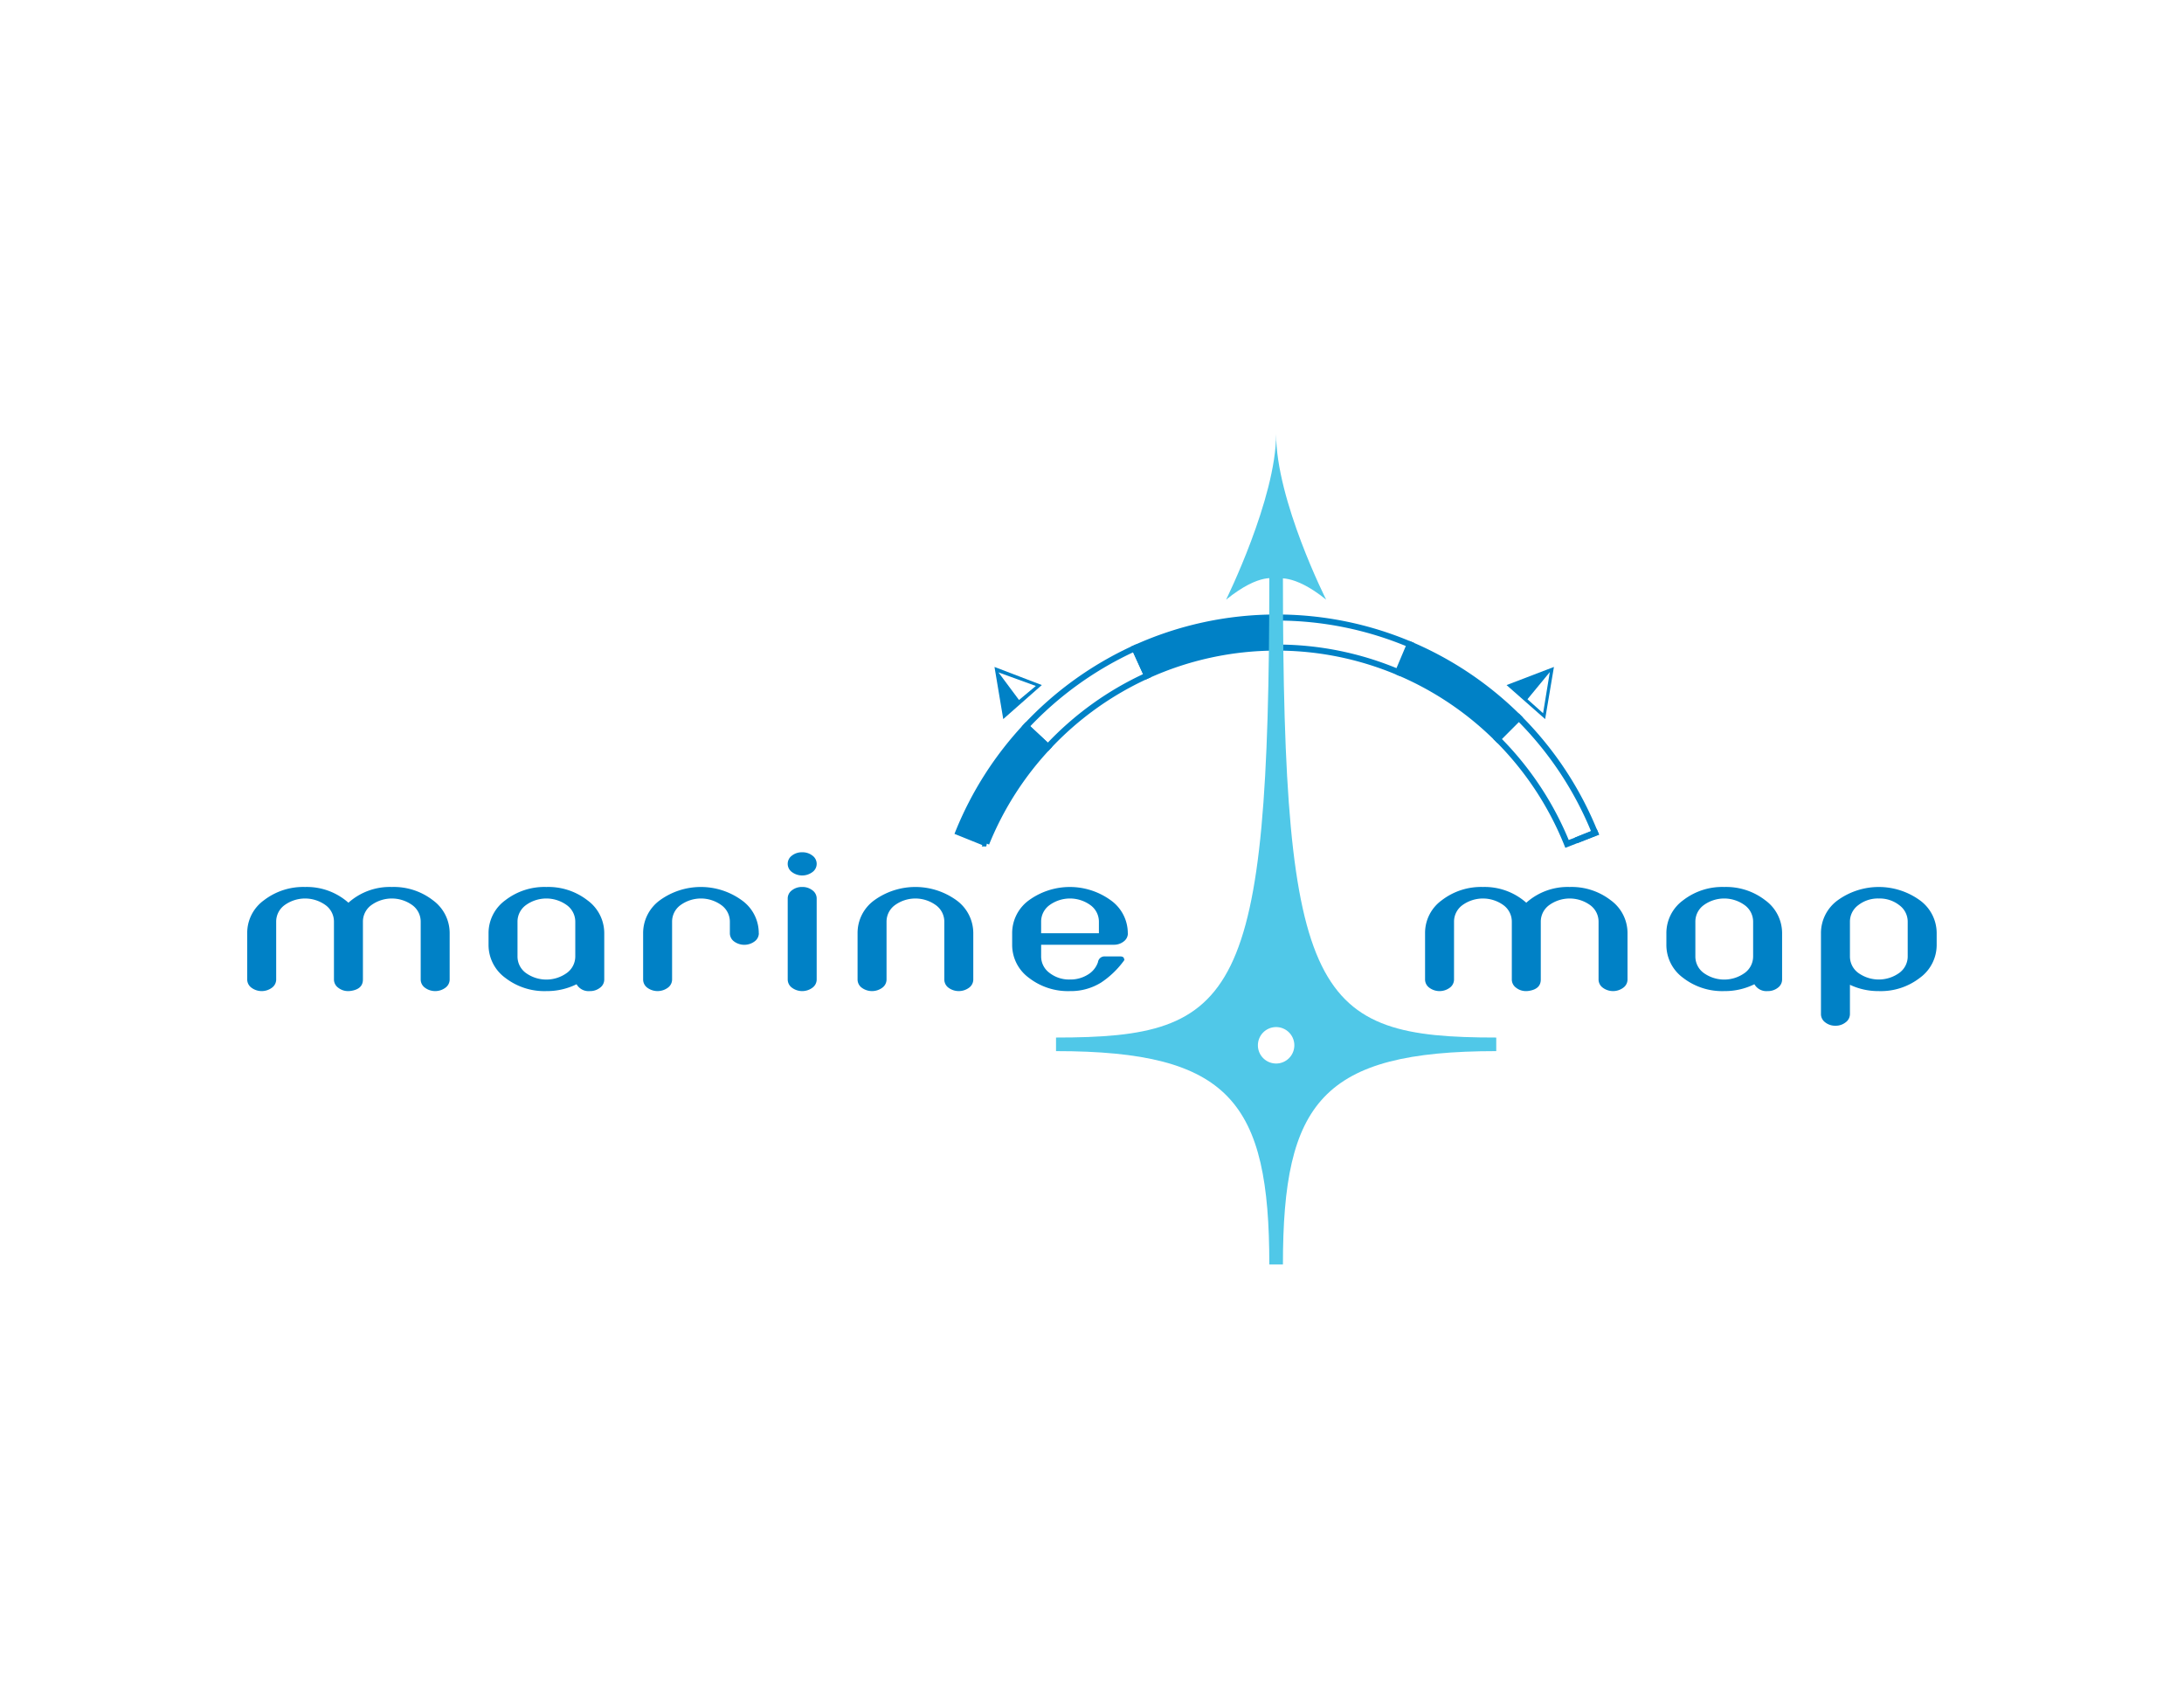 <svg id="Layer_1" data-name="Layer 1" xmlns="http://www.w3.org/2000/svg" viewBox="0 0 359.998 278.18"><defs><style>.cls-1,.cls-2,.cls-5{fill:#fff;}.cls-2{fill-rule:evenodd;}.cls-3,.cls-4{fill:none;}.cls-4,.cls-5,.cls-6,.cls-7{stroke:#0081c6;}.cls-6,.cls-8{fill:#0081c6;}.cls-9{fill:#50c8e8;}</style></defs><title>marine-map-logo-360w</title><rect class="cls-1" width="359.998" height="278.18"/><path class="cls-2" d="M64.333,119.939c.228-2.011,3.402-2.498,2.653-4.974a1.261,1.261,0,0,0-1.161-.829C63.637,113.984,63.588,117.693,64.333,119.939Z" transform="translate(-0.001 -0.001)"/><path class="cls-2" d="M58.154,125.313c.667-1.764-.049-3.121-1.144-4.749a1.296,1.296,0,0,0-2.291.01C53.128,123.71,58.379,123.532,58.154,125.313Z" transform="translate(-0.001 -0.001)"/><path class="cls-2" d="M59.834,116.659c-2.863,1.661,1.652,4.886,2.927,7.051C63.58,120.824,62.697,114.997,59.834,116.659Z" transform="translate(-0.001 -0.001)"/><path class="cls-2" d="M63.901,128.21c1.433-2.027,4.246-2.747,5.812-4.362a4.284,4.284,0,0,0,1.158-3.646c-.421-1.75-3.133-1.661-4.474-.498C64.558,121.301,64.433,125.827,63.901,128.21Z" transform="translate(-0.001 -0.001)"/><path class="cls-2" d="M68.692,126.243c2.385.885,7.432-.385,7.725-3.573a1.853,1.853,0,0,0-1.429-2.032C71.434,119.716,71.894,126.066,68.692,126.243Z" transform="translate(-0.001 -0.001)"/><path class="cls-2" d="M55.361,131.092c-1.664-4.154,1.421-7.157-2.54-7.074C49.553,124.087,50.466,128.989,55.361,131.092Z" transform="translate(-0.001 -0.001)"/><path class="cls-2" d="M47.623,129.593c-1.71.986,1.209,2.754,1.48,4.208C49.546,132.173,49.649,128.735,47.623,129.593Z" transform="translate(-0.001 -0.001)"/><path class="cls-2" d="M59.691,135.627a11.43,11.43,0,0,0,.865-6.07c-.543-2.807-3.943-3.154-4.153-.593C56.168,131.877,59.435,133.034,59.691,135.627Z" transform="translate(-0.001 -0.001)"/><path class="cls-2" d="M65.284,133.208c-.377-2.367,6.553-4.186,7.965-2.524a1.631,1.631,0,0,1,.194,1.95C71.415,135.947,67.37,131.522,65.284,133.208Z" transform="translate(-0.001 -0.001)"/><path class="cls-2" d="M41.569,130.689c-.782,3.046,2.934,2.414,3.632,4.303C45.396,132.712,44.156,129.253,41.569,130.689Z" transform="translate(-0.001 -0.001)"/><path class="cls-2" d="M60.833,142.47c3.126-2.857,11.818-.26,11.502-5.634-.097-1.654-1.935-2.64-3.812-2.488C64.374,134.688,63.103,139.51,60.833,142.47Z" transform="translate(-0.001 -0.001)"/><path class="cls-2" d="M56.146,141.619c1.196-2.985-1.798-7.905-4.123-7.933-2.453-.029-2.556,2.854-.996,3.976C52.573,138.775,56.114,139.346,56.146,141.619Z" transform="translate(-0.001 -0.001)"/><path class="cls-2" d="M48.503,143.666c.727-2.03,3.477-1.515,3.455-3.352C51.938,138.48,46.729,138.297,48.503,143.666Z" transform="translate(-0.001 -0.001)"/><path class="cls-2" d="M45.166,148.608c-.768-2.035.256-4.136-.044-5.771-.269-1.491-2.003-2.53-3.095-1.241C40.287,143.651,43.702,147.59,45.166,148.608Z" transform="translate(-0.001 -0.001)"/><path class="cls-2" d="M51.6,151.306c.113-3.298,2.773-4.203,1.935-6.962-.796-2.623-3.686-1.478-4.143.499C48.594,148.284,50.962,149.188,51.6,151.306Z" transform="translate(-0.001 -0.001)"/><path class="cls-2" d="M69.258,145.601c.439,2.12,9.342,4.836,8.819.677C77.557,142.117,73.476,146.278,69.258,145.601Z" transform="translate(-0.001 -0.001)"/><path class="cls-2" d="M57.056,151.306c2.13-1.594,4.027-.133,5.862.078,1.581.181,3.384-.418,3.315-1.988C66.039,145.005,57.676,147.06,57.056,151.306Z" transform="translate(-0.001 -0.001)"/><path class="cls-2" d="M41.125,149.107c-.537-1.708-2.942-3.675-3.787-2.111C36.43,148.683,40.086,148.051,41.125,149.107Z" transform="translate(-0.001 -0.001)"/><path class="cls-2" d="M65.507,153.084c-.174,1.167,4.578,3.54,4.969.997C70.885,151.418,66.299,154.204,65.507,153.084Z" transform="translate(-0.001 -0.001)"/><path class="cls-2" d="M58.926,120.536c.843,2.632,2.651,6.689,2.651,10.345a19.022,19.022,0,0,1-2.415,9.21c.383-7.453-6.997-7.453-9.64-11.882,2.008,4.554,9.584,5.854,8.243,13.445-.34,1.927-2.204,3.874-3.147,5.966a15.309,15.309,0,0,0-1.825,6.227c-3.27-2.087-5.473-3.631-5.798-7.886-.372-4.818,1.725-14.373-2.539-17.03a25.009,25.009,0,0,1-2.175-1.4s.944,1.062,1.4,1.524c2.007,1.821,2.359,3.742,2.581,6.797.332,4.54-1.139,10.412,1.065,14.417-4.613.906-4.95-5.649-8.953-4.806,3.517.022,3.501,4.58,5.665,6.02a13.364,13.364,0,0,0,3.326,1.603c1.851.659,3.507,3.466,5.429,4.212a45.416,45.416,0,0,0,2.426,12.46h4.64a47.417,47.417,0,0,1-4.674-12.46c1.407-1.147,1.627-3.003,3.246-3.215,4.37-.576,9.796,4.332,13.753,1.159a5.135,5.135,0,0,1-3.142.724c-3.047.105-6.6-3.632-9.95-3.61-1.801.011-2.158.792-3.907,1.822-.318-5.478,4.674-10.334,10.038-8.811,2.553.724,2.62,3.083,5.213,3.487.514.081,1.514.149,1.514.149s-.586-.162-1.421-.428c-2.175-.696-2.367-2.492-4.293-4.175,6.803.256,13.57-1.525,14.734-4.57a10.717,10.717,0,0,1-6.63,3.078c-3.762.571-8.375-.126-12.1.732-2.549.587-3.982,1.505-4.758,2.438.902-2.717,2.307-3.911,3.669-7.079,1.315-3.066,1.523-6.715,3.742-8.452,2.912-2.283,9.573-1.533,11.268-4.143-4.367,2.68-11.124.468-13.354,4.833C63.05,126.984,60.437,123.79,58.926,120.536Z" transform="translate(-0.001 -0.001)"/><path class="cls-2" d="M45.111,139.358a18.142,18.142,0,0,0-1.498-2.81c-1.107-1.181-2.786.018-1.688,1.59C42.546,139.026,44.516,138.52,45.111,139.358Z" transform="translate(-0.001 -0.001)"/><path class="cls-2" d="M72.686,141.643c3.57.687,8.869-3.227,6.002-4.955C74.919,134.416,75.639,140.429,72.686,141.643Z" transform="translate(-0.001 -0.001)"/><path class="cls-3" d="M230.456,110.771c.084.029.165.066.248.101l1.907-4.572-.233-.086Z" transform="translate(-0.001 -0.001)"/><path class="cls-4" d="M189.078,111.354l-2.048-4.508a56.71,56.71,0,0,0-17.909,12.871l3.62,3.383A51.698,51.698,0,0,1,189.078,111.354Z" transform="translate(-0.001 -0.001)"/><path class="cls-5" d="M230.456,110.771l1.923-4.557.233.086a56.337,56.337,0,0,0-22.187-4.52v4.95A51.402,51.402,0,0,1,230.456,110.771Z" transform="translate(-0.001 -0.001)"/><path class="cls-6" d="M246.849,121.787l3.497-3.505A56.616,56.616,0,0,0,232.611,106.3l-1.907,4.572A51.668,51.668,0,0,1,246.849,121.787Z" transform="translate(-0.001 -0.001)"/><path class="cls-6" d="M210.423,106.73v-4.95a56.341,56.341,0,0,0-23.393,5.066l2.048,4.508A51.478,51.478,0,0,1,210.423,106.73Z" transform="translate(-0.001 -0.001)"/><path class="cls-4" d="M258.303,139.089l1.497-.583,3.105-1.244a56.625,56.625,0,0,0-12.559-18.98l-3.497,3.505A51.748,51.748,0,0,1,258.303,139.089Z" transform="translate(-0.001 -0.001)"/><path class="cls-6" d="M172.741,123.1l-3.62-3.383a56.542,56.542,0,0,0-11.14,17.441l4.592,1.851A51.555,51.555,0,0,1,172.741,123.1Z" transform="translate(-0.001 -0.001)"/><path class="cls-7" d="M262.921,137.301c-.006-.013-.011-.028-.016-.04L259.8,138.506Z" transform="translate(-0.001 -0.001)"/><path class="cls-8" d="M45.526,161.437a1.679,1.679,0,0,1-.698,1.352,2.838,2.838,0,0,1-3.38,0,1.68,1.68,0,0,1-.698-1.352v-7.676a6.636,6.636,0,0,1,2.765-5.39,10.611,10.611,0,0,1,6.772-2.183,10.345,10.345,0,0,1,7.148,2.594,10.223,10.223,0,0,1,7.15-2.594,10.539,10.539,0,0,1,6.787,2.197,6.692,6.692,0,0,1,2.749,5.424v7.628a1.68,1.68,0,0,1-.697,1.352,2.837,2.837,0,0,1-3.379,0,1.677,1.677,0,0,1-.699-1.352v-9.528A3.361,3.361,0,0,0,67.978,149.19a5.772,5.772,0,0,0-6.786,0,3.359,3.359,0,0,0-1.369,2.719v9.528q0,1.554-1.913,1.866a3.155,3.155,0,0,1-.475.044,2.619,2.619,0,0,1-1.689-.558,1.679,1.679,0,0,1-.698-1.352v-9.528a3.357,3.357,0,0,0-1.369-2.719,5.772,5.772,0,0,0-6.786,0,3.361,3.361,0,0,0-1.368,2.719Z" transform="translate(-0.001 -0.001)"/><path class="cls-8" d="M90.065,146.188a10.515,10.515,0,0,1,6.779,2.203,6.697,6.697,0,0,1,2.759,5.422v7.636a1.671,1.671,0,0,1-.697,1.344,2.634,2.634,0,0,1-1.691.554,2.279,2.279,0,0,1-2.178-1.129,11.003,11.003,0,0,1-4.971,1.129,10.534,10.534,0,0,1-6.792-2.194,6.707,6.707,0,0,1-2.743-5.435v-1.909a6.691,6.691,0,0,1,2.75-5.424A10.538,10.538,0,0,1,90.065,146.188Zm4.762,11.449v-5.726a3.366,3.366,0,0,0-1.375-2.715,5.748,5.748,0,0,0-6.779-.007,3.367,3.367,0,0,0-1.369,2.721v5.726a3.36,3.36,0,0,0,1.369,2.717,5.782,5.782,0,0,0,6.779-.007A3.355,3.355,0,0,0,94.827,157.637Z" transform="translate(-0.001 -0.001)"/><path class="cls-8" d="M125.07,153.786v.011a.013.013,0,0,0,.013.013,1.674,1.674,0,0,1-.698,1.349,2.853,2.853,0,0,1-3.386.005,1.677,1.677,0,0,1-.691-1.355v-1.901a3.357,3.357,0,0,0-1.376-2.712,5.747,5.747,0,0,0-6.778-.007,3.358,3.358,0,0,0-1.369,2.719v9.528a1.677,1.677,0,0,1-.698,1.352,2.858,2.858,0,0,1-3.385.005,1.676,1.676,0,0,1-.691-1.357v-7.628a6.691,6.691,0,0,1,2.751-5.424,11.5,11.5,0,0,1,13.53.007,6.63,6.63,0,0,1,2.779,5.37v.024Z" transform="translate(-0.001 -0.001)"/><path class="cls-8" d="M132.229,140.469a2.629,2.629,0,0,1,1.698.554,1.667,1.667,0,0,1-.007,2.707,2.828,2.828,0,0,1-3.38,0,1.669,1.669,0,0,1-.006-2.711A2.633,2.633,0,0,1,132.229,140.469Zm0,5.719a2.644,2.644,0,0,1,1.698.554,1.668,1.668,0,0,1,.691,1.345v13.35a1.68,1.68,0,0,1-.697,1.352,2.838,2.838,0,0,1-3.38,0,1.681,1.681,0,0,1-.698-1.352v-13.35a1.658,1.658,0,0,1,.692-1.349A2.626,2.626,0,0,1,132.229,146.188Z" transform="translate(-0.001 -0.001)"/><path class="cls-8" d="M146.133,161.437a1.68,1.68,0,0,1-.697,1.352,2.859,2.859,0,0,1-3.386.005,1.676,1.676,0,0,1-.692-1.357v-7.676a6.636,6.636,0,0,1,2.766-5.39,11.562,11.562,0,0,1,13.552.02,6.69,6.69,0,0,1,2.756,5.418v7.628a1.682,1.682,0,0,1-.696,1.352,2.861,2.861,0,0,1-3.388.005,1.676,1.676,0,0,1-.691-1.357v-9.528a3.357,3.357,0,0,0-1.375-2.712,5.749,5.749,0,0,0-6.78-.007,3.362,3.362,0,0,0-1.369,2.719Z" transform="translate(-0.001 -0.001)"/><path class="cls-8" d="M180.984,158.579a1.09,1.09,0,0,1,1.102-.951h1.942c.494,0,.762.004.809.015.299.049.448.195.448.433q.197,0-.197.49a14.729,14.729,0,0,1-3.587,3.374,9.441,9.441,0,0,1-5.125,1.408,10.513,10.513,0,0,1-6.792-2.198,6.719,6.719,0,0,1-2.744-5.442v-1.898a6.69,6.69,0,0,1,2.751-5.424,11.485,11.485,0,0,1,13.529.013,6.654,6.654,0,0,1,2.781,5.387v.024c0,.007.004.011.013.011a1.663,1.663,0,0,1-.677,1.34,2.585,2.585,0,0,1-1.681.547h-11.94V157.62a3.355,3.355,0,0,0,1.369,2.72,5.248,5.248,0,0,0,3.392,1.097,5.412,5.412,0,0,0,2.919-.792A3.822,3.822,0,0,0,180.984,158.579Zm.154-4.77v-1.901a3.359,3.359,0,0,0-1.375-2.712,5.749,5.749,0,0,0-6.78-.007,3.36,3.36,0,0,0-1.369,2.719v1.901Z" transform="translate(-0.001 -0.001)"/><path class="cls-8" d="M239.674,161.437a1.676,1.676,0,0,1-.697,1.352,2.835,2.835,0,0,1-3.378,0,1.676,1.676,0,0,1-.699-1.352v-7.676a6.638,6.638,0,0,1,2.764-5.39,10.613,10.613,0,0,1,6.774-2.183,10.343,10.343,0,0,1,7.147,2.594,10.228,10.228,0,0,1,7.151-2.594,10.535,10.535,0,0,1,6.785,2.197,6.686,6.686,0,0,1,2.751,5.424v7.628a1.676,1.676,0,0,1-.697,1.352,2.837,2.837,0,0,1-3.378,0,1.677,1.677,0,0,1-.699-1.352v-9.528a3.36,3.36,0,0,0-1.369-2.719,5.77,5.77,0,0,0-6.784,0,3.361,3.361,0,0,0-1.37,2.719v9.528q0,1.554-1.915,1.866a3.072,3.072,0,0,1-.473.044,2.618,2.618,0,0,1-1.688-.558,1.676,1.676,0,0,1-.699-1.352v-9.528a3.364,3.364,0,0,0-1.369-2.719,5.773,5.773,0,0,0-6.786,0,3.363,3.363,0,0,0-1.369,2.719Z" transform="translate(-0.001 -0.001)"/><path class="cls-8" d="M284.215,146.188a10.52,10.52,0,0,1,6.779,2.203,6.697,6.697,0,0,1,2.758,5.422v7.636a1.671,1.671,0,0,1-.696,1.344,2.644,2.644,0,0,1-1.692.554,2.28,2.28,0,0,1-2.179-1.129,11.006,11.006,0,0,1-4.971,1.129,10.532,10.532,0,0,1-6.793-2.194,6.707,6.707,0,0,1-2.743-5.435v-1.909a6.688,6.688,0,0,1,2.752-5.424A10.527,10.527,0,0,1,284.215,146.188Zm4.762,11.449v-5.726a3.363,3.363,0,0,0-1.375-2.715,5.75,5.75,0,0,0-6.78-.007,3.365,3.365,0,0,0-1.367,2.721v5.726a3.357,3.357,0,0,0,1.367,2.717,5.784,5.784,0,0,0,6.78-.007A3.351,3.351,0,0,0,288.976,157.637Z" transform="translate(-0.001 -0.001)"/><path class="cls-8" d="M302.546,169.054a2.615,2.615,0,0,1-1.691-.557,1.683,1.683,0,0,1-.697-1.352V153.809a6.687,6.687,0,0,1,2.751-5.424,11.556,11.556,0,0,1,13.566.007,6.691,6.691,0,0,1,2.756,5.418v1.909a6.698,6.698,0,0,1-2.75,5.428,10.511,10.511,0,0,1-6.787,2.201,10.919,10.919,0,0,1-4.76-1.04v4.839a1.68,1.68,0,0,1-.705,1.345A2.605,2.605,0,0,1,302.546,169.054Zm7.148-20.967A5.25,5.25,0,0,0,306.3,149.19a3.364,3.364,0,0,0-1.366,2.719v5.719a3.353,3.353,0,0,0,1.366,2.715,5.79,5.79,0,0,0,6.782-.005,3.351,3.351,0,0,0,1.374-2.71v-5.719a3.356,3.356,0,0,0-1.374-2.712A5.226,5.226,0,0,0,309.694,148.088Z" transform="translate(-0.001 -0.001)"/><path class="cls-9" d="M174.069,171.002c29.846,0,35.159-6.247,35.159-76.084h2.243c0,69.838,5.31,76.084,35.163,76.084v2.239c-28.709,0-35.163,8.446-35.163,35.164h-2.243c0-26.718-6.452-35.164-35.159-35.164Z" transform="translate(-0.001 -0.001)"/><path class="cls-1" d="M207.346,172.282a3.003,3.003,0,1,1,3.001,3.002A3.002,3.002,0,0,1,207.346,172.282Z" transform="translate(-0.001 -0.001)"/><polygon class="cls-8" points="165.37 118.514 163.927 109.922 171.727 112.906 165.37 118.514"/><polygon class="cls-8" points="248.332 112.91 256.141 109.922 254.693 118.514 248.332 112.91"/><path class="cls-9" d="M218.599,98.832c-5.51-4.456-8.251-3.413-8.251-3.413s-2.571-1.177-8.245,3.413c0,0,8.245-16.682,8.245-27.293C210.348,82.478,218.599,98.832,218.599,98.832Z" transform="translate(-0.001 -0.001)"/><polygon class="cls-1" points="164.58 110.82 170.74 113.056 167.97 115.369 164.58 110.82"/><polyline class="cls-1" points="255.462 110.77 254.354 117.552 251.777 115.244 255.462 110.77"/></svg>